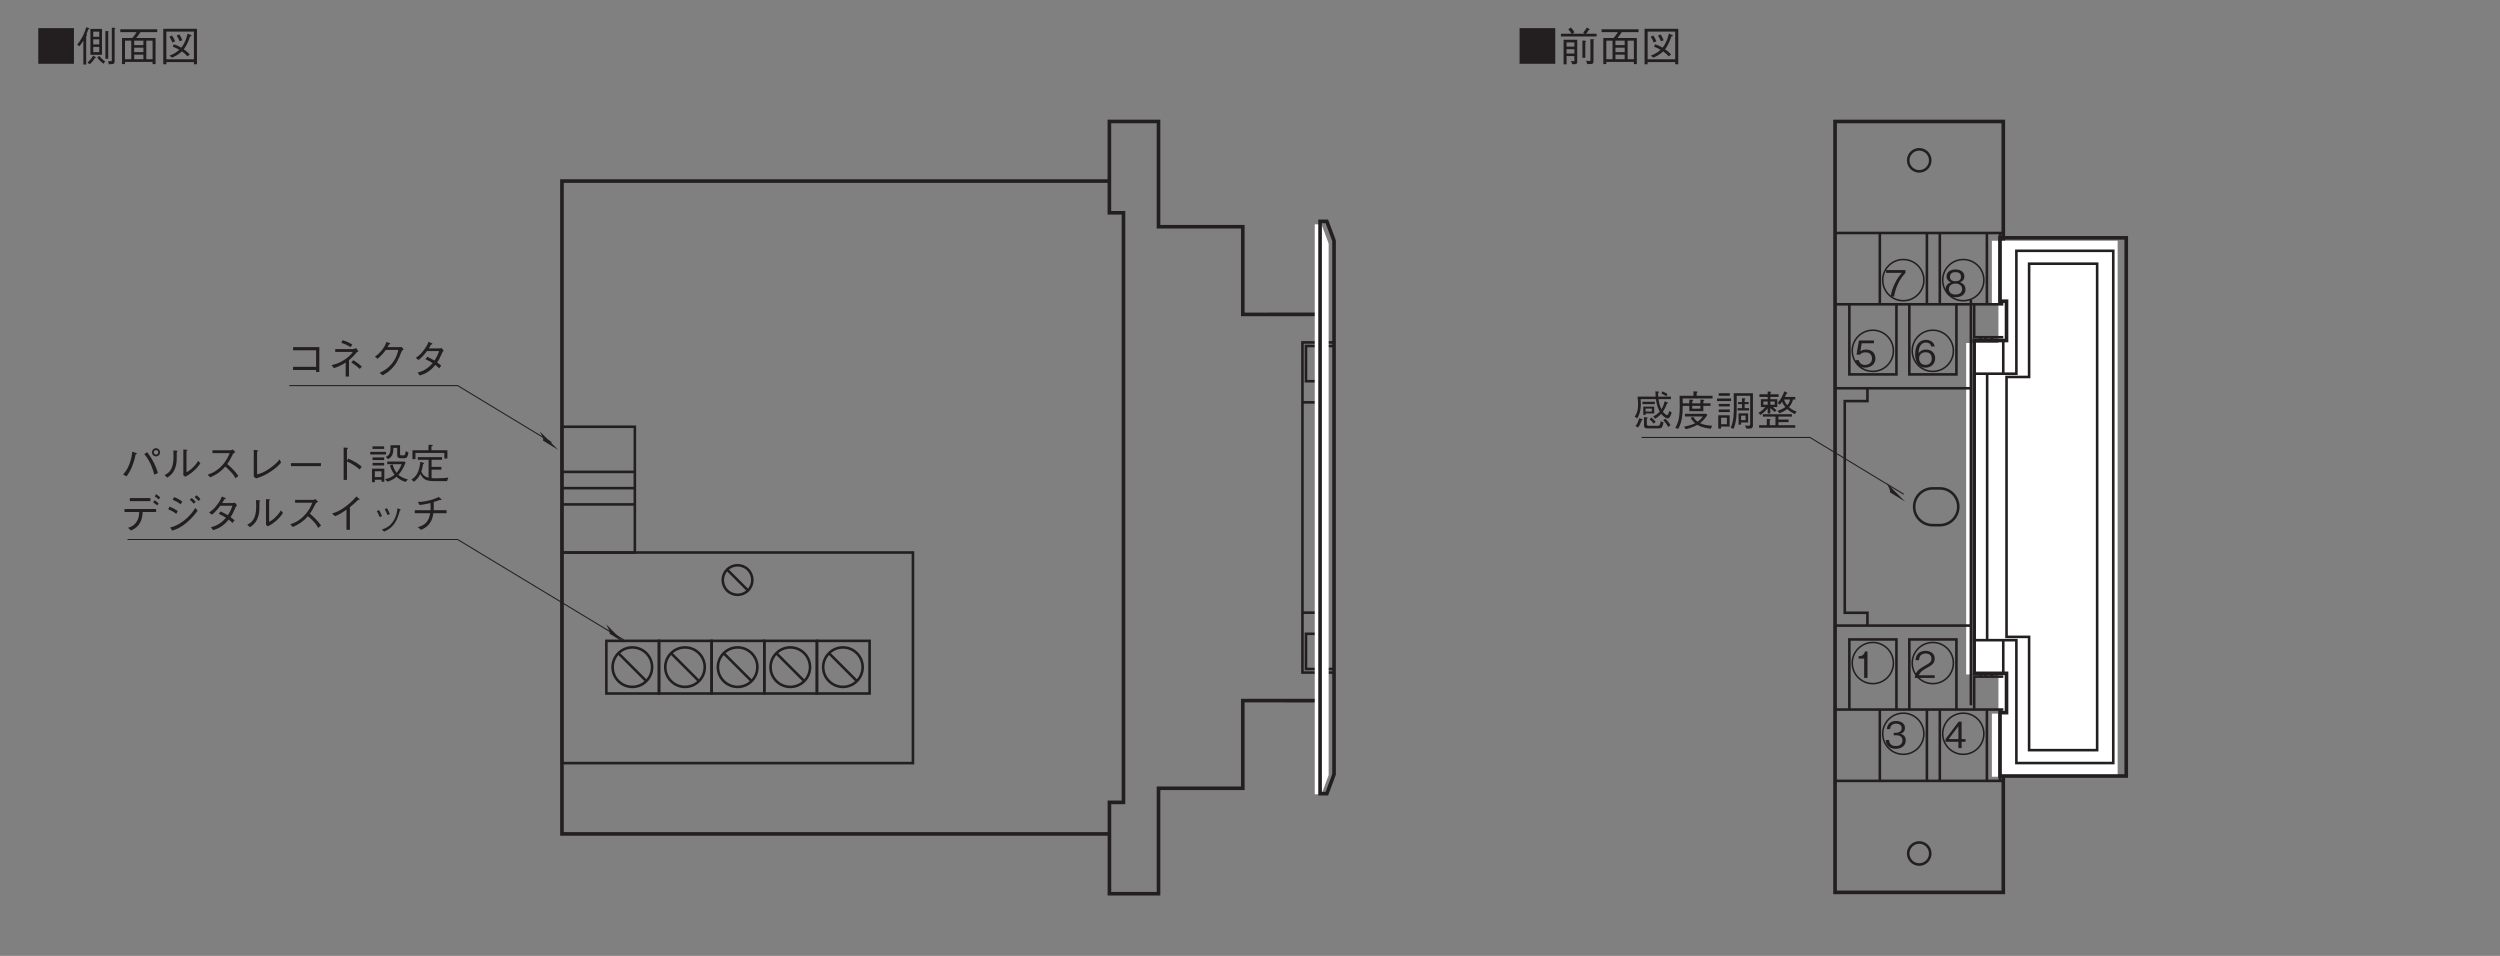 <?xml version="1.0" encoding="UTF-8"?>
<svg xmlns="http://www.w3.org/2000/svg" xmlns:xlink="http://www.w3.org/1999/xlink" width="481.89pt" height="184.25pt" viewBox="0 0 481.89 184.25" version="1.2">
<rect x="0" y="0" width="481.89" height="184.25" fill="#808080" stroke="none"/>
<defs>
<g>
<symbol overflow="visible" id="glyph0-0">
<path style="stroke:none;" d="M 0.703 0.844 L 6.266 0.844 L 6.266 -6.125 L 0.703 -6.125 Z M 3.484 -2.938 L 1.266 -5.781 L 5.703 -5.781 Z M 3.703 -2.641 L 5.922 -5.5 L 5.922 0.203 Z M 1.266 0.484 L 3.484 -2.359 L 5.703 0.484 Z M 1.047 -5.5 L 3.266 -2.641 L 1.047 0.203 Z M 1.047 -5.5 "/>
</symbol>
<symbol overflow="visible" id="glyph0-1">
<path style="stroke:none;" d="M 4.125 -1.625 C 4.125 -2.75 3.359 -3.344 2.312 -3.344 C 1.703 -3.344 1.406 -3.141 1.219 -3.016 L 1.484 -4.562 L 3.844 -4.562 L 3.844 -5.094 L 0.938 -5.094 L 0.484 -2.359 L 1.141 -2.359 C 1.422 -2.734 1.922 -2.812 2.234 -2.812 C 3.375 -2.812 3.469 -1.859 3.469 -1.625 C 3.469 -0.812 2.828 -0.375 2.109 -0.375 C 1.531 -0.375 1.031 -0.703 0.922 -1.312 L 0.266 -1.312 C 0.422 -0.438 1.016 0.141 2.109 0.141 C 3.188 0.141 4.125 -0.469 4.125 -1.625 Z M 4.125 -1.625 "/>
</symbol>
<symbol overflow="visible" id="glyph0-2">
<path style="stroke:none;" d="M 4.125 -1.375 C 4.125 -2.359 3.297 -2.656 3.062 -2.75 C 3.609 -2.922 3.906 -3.391 3.906 -3.875 C 3.906 -4.609 3.328 -5.219 2.188 -5.219 C 1.094 -5.219 0.469 -4.641 0.469 -3.875 C 0.469 -3.375 0.781 -2.922 1.328 -2.75 C 1.094 -2.656 0.266 -2.359 0.266 -1.375 C 0.266 -0.516 0.953 0.141 2.188 0.141 C 3.422 0.141 4.125 -0.5 4.125 -1.375 Z M 3.25 -3.812 C 3.25 -3.094 2.656 -2.938 2.188 -2.938 C 1.703 -2.938 1.125 -3.109 1.125 -3.812 C 1.125 -4.516 1.703 -4.703 2.188 -4.703 C 2.688 -4.703 3.25 -4.516 3.25 -3.812 Z M 3.469 -1.422 C 3.469 -0.906 3.125 -0.391 2.188 -0.391 C 1.25 -0.391 0.922 -0.906 0.922 -1.422 C 0.922 -2.078 1.453 -2.5 2.188 -2.5 C 2.984 -2.5 3.469 -2.047 3.469 -1.422 Z M 3.469 -1.422 "/>
</symbol>
<symbol overflow="visible" id="glyph0-3">
<path style="stroke:none;" d="M 4.062 -4.562 L 4.062 -5.094 L 0.328 -5.094 L 0.328 -4.562 L 3.375 -4.562 C 2.891 -4 2.469 -3.5 1.984 -2.453 C 1.609 -1.672 1.312 -0.859 1.219 0 L 1.875 0 C 2.141 -1.703 2.875 -3.312 4.062 -4.562 Z M 4.062 -4.562 "/>
</symbol>
<symbol overflow="visible" id="glyph0-4">
<path style="stroke:none;" d="M 4.125 -1.672 C 4.125 -2.781 3.297 -3.344 2.375 -3.344 C 1.609 -3.344 1.188 -3 0.922 -2.641 C 0.953 -3.156 1.016 -4.688 2.359 -4.688 C 3.188 -4.688 3.328 -4.125 3.375 -3.938 L 4.031 -3.938 C 3.844 -4.922 3.016 -5.219 2.359 -5.219 C 1.094 -5.219 0.266 -4.25 0.266 -2.438 C 0.266 -1.547 0.531 0.141 2.266 0.141 C 3.406 0.141 4.125 -0.656 4.125 -1.672 Z M 3.469 -1.609 C 3.469 -0.844 2.969 -0.391 2.25 -0.391 C 1.297 -0.391 1.031 -1.156 1.031 -1.672 C 1.031 -2.453 1.641 -2.828 2.281 -2.828 C 2.641 -2.828 3 -2.734 3.219 -2.453 C 3.422 -2.188 3.469 -1.844 3.469 -1.609 Z M 3.469 -1.609 "/>
</symbol>
<symbol overflow="visible" id="glyph0-5">
<path style="stroke:none;" d="M 2.594 0 L 2.594 -5.094 L 2.109 -5.094 C 1.891 -4.234 1.328 -4.203 0.875 -4.172 L 0.875 -3.719 L 1.953 -3.719 L 1.953 0 Z M 2.594 0 "/>
</symbol>
<symbol overflow="visible" id="glyph0-6">
<path style="stroke:none;" d="M 4.031 0 L 4.031 -0.516 L 0.984 -0.516 C 1.125 -0.844 1.297 -1.281 2.578 -1.969 C 3.516 -2.453 4.031 -2.844 4.031 -3.75 C 4.031 -4.891 2.984 -5.219 2.266 -5.219 C 2.016 -5.219 1.281 -5.188 0.797 -4.641 C 0.391 -4.203 0.375 -3.719 0.344 -3.422 L 1.016 -3.422 C 1.031 -3.688 1.078 -4.703 2.281 -4.703 C 2.75 -4.703 3.406 -4.516 3.406 -3.703 C 3.406 -3.062 3.062 -2.875 2.312 -2.453 C 1.031 -1.719 0.281 -1.219 0.188 0 Z M 4.031 0 "/>
</symbol>
<symbol overflow="visible" id="glyph0-7">
<path style="stroke:none;" d="M 4.125 -1.203 L 4.125 -1.734 L 3.375 -1.734 L 3.375 -5.094 L 2.797 -5.094 L 0.266 -1.734 L 0.266 -1.203 L 2.75 -1.203 L 2.75 0 L 3.375 0 L 3.375 -1.203 Z M 2.75 -1.734 L 0.875 -1.734 L 2.75 -4.219 Z M 2.75 -1.734 "/>
</symbol>
<symbol overflow="visible" id="glyph0-8">
<path style="stroke:none;" d="M 4.125 -1.484 C 4.125 -2.484 3.359 -2.672 3.078 -2.75 C 3.297 -2.812 3.969 -3.031 3.969 -3.891 C 3.969 -4.688 3.297 -5.219 2.266 -5.219 C 1.484 -5.219 0.578 -4.891 0.469 -3.656 L 1.094 -3.656 C 1.125 -3.859 1.156 -4.109 1.359 -4.359 C 1.578 -4.625 1.938 -4.703 2.266 -4.703 C 3.109 -4.703 3.344 -4.219 3.344 -3.828 C 3.344 -3.156 2.641 -2.938 2.25 -2.938 L 1.797 -2.938 L 1.797 -2.469 L 2.328 -2.469 C 2.875 -2.469 3.484 -2.234 3.484 -1.5 C 3.484 -0.875 3.062 -0.391 2.203 -0.391 C 0.984 -0.391 0.922 -1.297 0.906 -1.562 L 0.266 -1.562 C 0.281 -1.297 0.312 -0.938 0.578 -0.547 C 0.969 0 1.609 0.141 2.188 0.141 C 3.422 0.141 4.125 -0.578 4.125 -1.484 Z M 4.125 -1.484 "/>
</symbol>
<symbol overflow="visible" id="glyph1-0">
<path style="stroke:none;" d="M 0.797 0.953 L 7.172 0.953 L 7.172 -7.016 L 0.797 -7.016 Z M 3.984 -3.359 L 1.453 -6.609 L 6.516 -6.609 Z M 4.234 -3.031 L 6.766 -6.281 L 6.766 0.234 Z M 1.453 0.562 L 3.984 -2.703 L 6.516 0.562 Z M 1.188 -6.281 L 3.734 -3.031 L 1.188 0.234 Z M 1.188 -6.281 "/>
</symbol>
<symbol overflow="visible" id="glyph1-1">
<path style="stroke:none;" d="M 2.141 -2.125 L 2.594 -2.125 L 2.594 -2.406 L 4.25 -2.406 L 4.25 -3.734 L 2.141 -3.734 Z M 3.797 -2.781 L 2.594 -2.781 L 2.594 -3.344 L 3.797 -3.344 Z M 7.469 -5.172 L 7.469 -5.656 L 5.016 -5.656 C 5 -5.891 5 -6.094 5 -6.359 C 5.078 -6.406 5.188 -6.469 5.188 -6.547 C 5.188 -6.609 5.094 -6.625 5.047 -6.625 L 4.469 -6.672 C 4.469 -6.531 4.5 -5.906 4.531 -5.656 L 1.031 -5.656 C 1.078 -5.312 1.141 -4.844 1.141 -4.219 C 1.141 -2.781 0.75 -2.156 0.484 -1.797 L 0.969 -1.453 C 1.203 -1.844 1.672 -2.609 1.672 -4.219 C 1.672 -4.5 1.656 -4.906 1.641 -5.172 L 4.562 -5.172 C 4.75 -3.859 5.078 -3.219 5.312 -2.766 C 4.828 -2.234 4.406 -2.016 4.047 -1.828 L 4.422 -1.391 C 4.766 -1.578 5.328 -1.984 5.578 -2.328 C 5.812 -2.062 6.422 -1.438 6.859 -1.438 C 7.297 -1.438 7.562 -2.422 7.625 -2.578 L 7.188 -2.891 C 7.094 -2.656 6.906 -2.078 6.719 -2.078 C 6.578 -2.078 6.172 -2.422 5.922 -2.734 C 6.359 -3.438 6.406 -3.531 6.719 -4.328 C 6.844 -4.359 6.922 -4.375 6.922 -4.438 C 6.922 -4.469 6.891 -4.5 6.812 -4.531 L 6.266 -4.766 C 6.062 -3.922 5.859 -3.562 5.641 -3.234 C 5.422 -3.672 5.219 -4.203 5.078 -5.172 Z M 4.375 -4.203 L 4.375 -4.672 L 1.984 -4.672 L 1.984 -4.203 Z M 1.141 0.297 C 1.484 -0.172 1.609 -0.469 1.844 -1.109 C 1.922 -1.141 2.031 -1.172 2.031 -1.25 C 2.031 -1.312 1.953 -1.328 1.906 -1.344 L 1.344 -1.484 C 1.156 -0.797 0.984 -0.391 0.641 0.031 Z M 2.281 -1.703 L 2.281 -0.219 C 2.281 0.375 2.469 0.469 3.078 0.469 L 5.125 0.469 C 5.672 0.469 5.844 0.328 6.047 -0.672 L 5.5 -0.922 C 5.391 -0.141 5.25 -0.031 4.859 -0.031 L 3.266 -0.031 C 2.906 -0.031 2.828 -0.156 2.828 -0.375 L 2.828 -1.391 C 2.938 -1.438 3 -1.484 3 -1.547 C 3 -1.609 2.953 -1.641 2.859 -1.656 Z M 3.359 -1.281 C 3.688 -1 3.875 -0.797 4.156 -0.453 L 4.531 -0.781 C 4.297 -1.078 4.062 -1.344 3.703 -1.641 Z M 5.625 -6.25 C 6.156 -6.016 6.547 -5.75 6.578 -5.734 L 6.828 -6.156 C 6.672 -6.25 6.219 -6.516 5.844 -6.672 Z M 6 -1.109 C 6.219 -0.891 6.672 -0.375 6.938 0.203 L 7.391 -0.156 C 7.078 -0.688 6.828 -0.984 6.391 -1.406 Z M 6 -1.109 "/>
</symbol>
<symbol overflow="visible" id="glyph1-2">
<path style="stroke:none;" d="M 2.359 0.625 C 3.141 0.453 3.906 0.172 4.609 -0.219 C 5.109 0.094 5.656 0.328 7.188 0.547 L 7.453 -0.047 C 6.438 -0.094 5.703 -0.25 5.109 -0.547 C 5.875 -1.125 6.297 -1.75 6.516 -2.109 L 6.312 -2.344 L 2.203 -2.344 L 2.203 -1.828 L 5.672 -1.828 C 5.438 -1.516 5.156 -1.172 4.641 -0.828 C 4.219 -1.125 4.016 -1.422 3.781 -1.766 L 3.297 -1.547 C 3.422 -1.359 3.688 -0.938 4.172 -0.531 C 3.641 -0.266 3.172 -0.109 2.031 0.141 Z M 3.047 -3.875 L 3.047 -2.844 L 5.75 -2.844 L 5.75 -3.875 L 7.141 -3.875 L 7.141 -4.359 L 5.75 -4.359 L 5.75 -4.781 C 5.906 -4.875 5.922 -4.906 5.922 -4.953 C 5.922 -5.031 5.828 -5.031 5.75 -5.047 L 5.188 -5.078 L 5.188 -4.359 L 3.609 -4.359 L 3.609 -4.781 C 3.75 -4.844 3.812 -4.891 3.812 -4.969 C 3.812 -5.031 3.75 -5.031 3.656 -5.047 L 3.047 -5.078 L 3.047 -4.359 L 1.781 -4.359 C 1.781 -4.734 1.781 -4.875 1.766 -5.297 L 7.531 -5.297 L 7.531 -5.812 L 4.469 -5.812 L 4.469 -6.359 C 4.516 -6.391 4.625 -6.453 4.625 -6.547 C 4.625 -6.625 4.516 -6.641 4.469 -6.641 L 3.844 -6.672 L 3.844 -5.812 L 1.172 -5.812 C 1.188 -5.547 1.203 -4.109 1.203 -3.797 C 1.203 -1.5 0.875 -0.547 0.344 0.359 L 0.891 0.578 C 1.75 -0.828 1.766 -2.75 1.781 -3.875 Z M 3.609 -3.328 L 3.609 -3.875 L 5.188 -3.875 L 5.188 -3.328 Z M 3.609 -3.328 "/>
</symbol>
<symbol overflow="visible" id="glyph1-3">
<path style="stroke:none;" d="M 7.344 -0.203 L 7.344 -6.312 L 3.641 -6.312 C 3.656 -5.484 3.672 -4.875 3.672 -3.844 C 3.672 -2.406 3.641 -0.938 3.062 0.344 L 3.609 0.562 C 3.922 -0.172 4.078 -0.969 4.156 -1.781 C 4.219 -2.5 4.219 -2.984 4.219 -5.812 L 6.812 -5.812 L 6.812 -0.422 C 6.812 -0.172 6.766 -0.047 6.516 -0.047 C 6.391 -0.047 6.078 -0.062 5.828 -0.109 L 6.078 0.516 C 7.109 0.516 7.344 0.516 7.344 -0.203 Z M 2.891 -5.812 L 2.891 -6.312 L 0.75 -6.312 L 0.75 -5.812 Z M 6.422 -0.672 L 6.422 -2.438 L 4.578 -2.438 L 4.578 -0.25 L 5.062 -0.25 L 5.062 -0.672 Z M 5.922 -1.125 L 5.062 -1.125 L 5.062 -1.984 L 5.922 -1.984 Z M 2.859 0.125 L 2.859 -2.062 L 0.656 -2.062 L 0.656 0.516 L 1.203 0.516 L 1.203 0.125 Z M 2.328 -0.344 L 1.203 -0.344 L 1.203 -1.578 L 2.328 -1.578 Z M 6.594 -2.984 L 6.594 -3.438 L 5.75 -3.438 L 5.75 -4.203 L 6.516 -4.203 L 6.516 -4.609 L 5.75 -4.609 L 5.75 -5.062 C 5.859 -5.188 5.875 -5.203 5.875 -5.25 C 5.875 -5.281 5.844 -5.312 5.734 -5.328 L 5.234 -5.344 L 5.234 -4.609 L 4.484 -4.609 L 4.484 -4.203 L 5.234 -4.203 L 5.234 -3.438 L 4.375 -3.438 L 4.375 -2.984 Z M 3.125 -4.797 L 3.125 -5.297 L 0.422 -5.297 L 0.422 -4.797 Z M 2.891 -3.766 L 2.891 -4.25 L 0.75 -4.25 L 0.75 -3.766 Z M 2.891 -2.672 L 2.891 -3.172 L 0.75 -3.172 L 0.75 -2.672 Z M 2.891 -2.672 "/>
</symbol>
<symbol overflow="visible" id="glyph1-4">
<path style="stroke:none;" d="M 0.859 -2.125 C 1.547 -2.625 2.125 -3.266 2.219 -3.391 L 2.219 -2.406 L 2.734 -2.406 L 2.734 -3.469 C 2.984 -3.203 3.203 -3.016 3.578 -2.688 L 3.922 -3.031 C 3.672 -3.234 3.422 -3.438 3.25 -3.641 L 4.078 -3.641 L 4.078 -5.156 L 2.734 -5.156 L 2.734 -5.594 L 4.328 -5.594 L 4.328 -6.109 L 2.734 -6.109 L 2.734 -6.375 C 2.859 -6.422 2.906 -6.453 2.906 -6.516 C 2.906 -6.562 2.875 -6.578 2.766 -6.594 L 2.219 -6.641 L 2.219 -6.109 L 0.625 -6.109 L 0.625 -5.594 L 2.219 -5.594 L 2.219 -5.156 L 0.906 -5.156 L 0.906 -3.641 L 1.781 -3.641 C 1.562 -3.391 1.094 -2.906 0.438 -2.5 Z M 2.219 -4.094 L 1.391 -4.094 L 1.391 -4.703 L 2.219 -4.703 Z M 3.578 -4.094 L 2.734 -4.094 L 2.734 -4.703 L 3.578 -4.703 Z M 2.047 -0.141 L 0.562 -0.141 L 0.562 0.344 L 7.531 0.344 L 7.531 -0.141 L 4.297 -0.141 L 4.297 -0.734 L 6.25 -0.734 L 6.25 -1.234 L 4.297 -1.234 L 4.297 -1.797 L 6.891 -1.797 L 6.891 -2.266 L 1.281 -2.266 L 1.281 -1.797 L 3.719 -1.797 L 3.719 -0.141 L 2.609 -0.141 L 2.609 -1.062 C 2.719 -1.109 2.781 -1.141 2.781 -1.219 C 2.781 -1.281 2.703 -1.297 2.656 -1.297 L 2.047 -1.359 Z M 5.531 -5.594 C 5.641 -5.797 5.703 -5.938 5.844 -6.234 C 5.906 -6.25 6.031 -6.266 6.031 -6.344 C 6.031 -6.391 5.969 -6.422 5.938 -6.438 L 5.438 -6.672 C 5.094 -5.812 4.797 -5.219 4.141 -4.422 L 4.562 -4.109 C 4.688 -4.25 4.812 -4.406 4.984 -4.672 C 5.172 -4.203 5.469 -3.828 5.625 -3.641 C 5.219 -3.328 4.672 -3.094 4.094 -2.922 L 4.5 -2.438 C 5.344 -2.797 5.672 -3.016 5.969 -3.266 C 6.406 -2.859 6.906 -2.562 7.422 -2.281 L 7.812 -2.75 C 7.406 -2.906 6.844 -3.141 6.328 -3.609 C 6.875 -4.203 7.031 -4.828 7.094 -5.094 L 7.547 -5.094 L 7.547 -5.594 Z M 6.531 -5.094 C 6.453 -4.656 6.297 -4.344 5.984 -3.984 C 5.594 -4.469 5.438 -4.891 5.359 -5.094 Z M 6.531 -5.094 "/>
</symbol>
<symbol overflow="visible" id="glyph1-5">
<path style="stroke:none;" d="M 5.938 -0.828 L 5.938 -0.438 L 6.562 -0.438 L 6.562 -5.234 L 1.5 -5.234 L 1.5 -4.625 L 5.938 -4.625 L 5.938 -1.438 L 1.5 -1.438 L 1.5 -0.828 Z M 5.938 -0.828 "/>
</symbol>
<symbol overflow="visible" id="glyph1-6">
<path style="stroke:none;" d="M 3.672 0.438 L 4.312 0.438 L 4.312 -2.719 C 5 -3.281 5.422 -3.781 5.766 -4.188 C 5.859 -4.297 5.891 -4.297 6.141 -4.406 L 5.688 -5.062 C 5.625 -5.031 5.25 -4.859 5.141 -4.859 L 1.656 -4.859 L 1.656 -4.312 L 5.062 -4.312 C 4.828 -4 4.484 -3.516 3.578 -2.891 C 2.484 -2.141 1.688 -1.938 0.953 -1.766 L 1.406 -1.172 C 2.562 -1.594 3.031 -1.844 3.672 -2.266 Z M 2.844 -6.078 C 3.344 -5.891 3.969 -5.641 4.641 -5.234 L 4.953 -5.75 C 4.609 -5.953 3.906 -6.344 3.062 -6.578 Z M 4.766 -2.266 C 5.609 -1.75 6.047 -1.344 6.375 -1.031 L 6.797 -1.484 C 6.438 -1.828 5.734 -2.375 5.141 -2.719 Z M 4.766 -2.266 "/>
</symbol>
<symbol overflow="visible" id="glyph1-7">
<path style="stroke:none;" d="M 3.781 -5.234 C 3.891 -5.422 3.969 -5.594 4.047 -5.766 C 4.203 -5.781 4.297 -5.797 4.297 -5.875 C 4.297 -5.891 4.297 -5.969 4.141 -6.031 L 3.562 -6.219 C 3.453 -5.906 3.312 -5.5 2.828 -4.844 C 2.266 -4.078 1.781 -3.719 1.344 -3.375 L 1.859 -2.984 C 2.719 -3.734 3.094 -4.203 3.438 -4.688 L 5.844 -4.688 C 5.688 -4 5.484 -3.156 4.656 -2.109 C 3.781 -1.031 2.938 -0.609 2.234 -0.266 L 2.828 0.203 C 3.5 -0.188 3.906 -0.438 4.453 -0.953 C 5.375 -1.859 5.797 -2.609 6.453 -4.328 C 6.516 -4.484 6.562 -4.562 6.875 -4.812 L 6.5 -5.266 C 6.375 -5.234 6.328 -5.234 6.203 -5.234 Z M 3.781 -5.234 "/>
</symbol>
<symbol overflow="visible" id="glyph1-8">
<path style="stroke:none;" d="M 6.25 -5.062 C 6.109 -5.016 5.859 -4.984 5.734 -4.984 L 3.781 -4.984 C 4.047 -5.438 4.078 -5.484 4.188 -5.719 C 4.266 -5.734 4.469 -5.766 4.469 -5.844 C 4.469 -5.875 4.438 -5.938 4.328 -5.984 L 3.719 -6.25 C 3.609 -5.969 3.422 -5.516 2.891 -4.781 C 2.219 -3.844 1.75 -3.516 1.25 -3.172 L 1.781 -2.75 C 2.141 -3.031 2.656 -3.438 3.406 -4.469 L 5.75 -4.469 C 5.609 -4.062 5.406 -3.484 4.859 -2.641 C 4.625 -2.766 4.234 -3.016 3.484 -3.375 L 3.109 -2.906 C 3.75 -2.609 4.078 -2.438 4.5 -2.156 C 4.203 -1.812 3.844 -1.406 3.172 -0.984 C 2.516 -0.562 2.016 -0.438 1.609 -0.328 L 2.016 0.234 C 2.5 0.078 3.047 -0.078 3.75 -0.578 C 4.391 -1.031 4.734 -1.453 5.016 -1.797 C 5.234 -1.641 5.406 -1.5 5.75 -1.156 L 6.156 -1.641 C 5.906 -1.891 5.656 -2.094 5.375 -2.281 C 5.719 -2.781 5.828 -3 6.422 -4.312 C 6.469 -4.375 6.484 -4.406 6.625 -4.531 Z M 6.25 -5.062 "/>
</symbol>
<symbol overflow="visible" id="glyph1-9">
<path style="stroke:none;" d="M 6.953 -4.422 C 7.375 -4.422 7.734 -4.766 7.734 -5.203 C 7.734 -5.641 7.391 -6 6.953 -6 C 6.516 -6 6.172 -5.656 6.172 -5.203 C 6.172 -4.75 6.531 -4.422 6.953 -4.422 Z M 6.953 -4.766 C 6.734 -4.766 6.516 -4.969 6.516 -5.219 C 6.516 -5.438 6.703 -5.641 6.953 -5.641 C 7.203 -5.641 7.391 -5.453 7.391 -5.219 C 7.391 -4.953 7.188 -4.766 6.953 -4.766 Z M 1.25 -0.562 C 1.547 -0.953 2.094 -1.641 2.594 -3.156 C 2.828 -3.844 2.938 -4.359 3.016 -4.812 C 3.156 -4.859 3.266 -4.891 3.266 -4.969 C 3.266 -5.031 3.203 -5.062 3.078 -5.094 L 2.375 -5.328 C 2.312 -4.734 2.219 -4 1.844 -2.984 C 1.422 -1.875 1 -1.391 0.609 -0.938 Z M 4.688 -4.875 C 5.969 -3.359 6.406 -1.719 6.625 -0.906 L 7.312 -1.219 C 7.188 -1.656 7.031 -2.188 6.562 -3.141 C 6.047 -4.172 5.641 -4.719 5.25 -5.234 Z M 4.688 -4.875 "/>
</symbol>
<symbol overflow="visible" id="glyph1-10">
<path style="stroke:none;" d="M 1.156 -0.328 C 1.859 -0.828 2.5 -1.297 2.844 -2.75 C 2.969 -3.312 3 -3.766 2.984 -5.266 C 3.141 -5.375 3.156 -5.391 3.156 -5.422 C 3.156 -5.5 3.016 -5.516 2.984 -5.516 L 2.328 -5.578 C 2.344 -5.281 2.359 -4.812 2.359 -4.312 C 2.359 -1.812 1.453 -1.25 0.641 -0.812 Z M 4.25 -0.781 L 4.625 -0.5 C 5.031 -0.703 5.5 -0.969 6.234 -1.594 C 6.969 -2.25 7.266 -2.688 7.531 -3.094 L 7.109 -3.562 C 6.953 -3.297 6.734 -2.938 6.203 -2.391 C 5.609 -1.781 5.219 -1.562 4.859 -1.375 L 4.859 -5.453 C 5.016 -5.547 5.047 -5.562 5.047 -5.625 C 5.047 -5.672 4.969 -5.688 4.891 -5.703 L 4.25 -5.75 Z M 4.25 -0.781 "/>
</symbol>
<symbol overflow="visible" id="glyph1-11">
<path style="stroke:none;" d="M 5.812 -5.766 C 5.719 -5.703 5.562 -5.609 5.438 -5.609 L 1.891 -5.609 L 1.891 -5.047 L 5.219 -5.047 C 4.922 -4.344 4.578 -3.484 3.531 -2.453 C 2.484 -1.422 1.656 -1.141 0.969 -0.906 L 1.453 -0.375 C 2.531 -0.859 3.359 -1.328 4.359 -2.453 C 4.578 -2.281 4.891 -2.047 5.328 -1.562 C 5.906 -0.969 6.125 -0.594 6.344 -0.203 L 6.891 -0.656 C 6.234 -1.625 5.469 -2.328 4.734 -2.953 C 5.156 -3.531 5.375 -3.906 5.844 -4.875 C 5.938 -5 5.953 -5.016 6.312 -5.25 Z M 5.812 -5.766 "/>
</symbol>
<symbol overflow="visible" id="glyph1-12">
<path style="stroke:none;" d="M 1.891 -0.516 L 2.328 -0.172 C 3.141 -0.438 4 -0.703 5.281 -1.578 C 6.344 -2.297 6.828 -2.844 7.156 -3.219 L 6.891 -3.859 C 6.547 -3.453 6.094 -2.906 5.016 -2.141 C 3.844 -1.297 3.188 -1.125 2.531 -0.953 L 2.531 -5.328 C 2.719 -5.453 2.734 -5.453 2.734 -5.5 C 2.734 -5.562 2.672 -5.594 2.562 -5.609 L 1.891 -5.688 Z M 1.891 -0.516 "/>
</symbol>
<symbol overflow="visible" id="glyph1-13">
<path style="stroke:none;" d="M 6.875 -2.547 L 6.875 -3.125 L 1.094 -3.125 L 1.094 -2.547 Z M 6.875 -2.547 "/>
</symbol>
<symbol overflow="visible" id="glyph1-14">
<path style="stroke:none;" d="M 3.922 -3.547 L 3.922 -5.797 C 4.047 -5.891 4.109 -5.922 4.109 -5.969 C 4.109 -6.078 3.922 -6.094 3.891 -6.094 L 3.281 -6.125 L 3.281 0.109 L 3.922 0.109 L 3.922 -3.438 C 4.281 -3.297 4.641 -3.141 5.281 -2.719 C 5.828 -2.359 6.141 -2.094 6.375 -1.891 L 6.766 -2.453 C 6.047 -3.031 5.5 -3.406 4.156 -4 Z M 3.922 -3.547 "/>
</symbol>
<symbol overflow="visible" id="glyph1-15">
<path style="stroke:none;" d="M 1.328 0.078 L 2.609 0.078 L 2.609 0.469 L 3.156 0.469 L 3.156 -2.062 L 0.781 -2.062 L 0.781 0.547 L 1.328 0.547 Z M 2.609 -0.438 L 1.328 -0.438 L 1.328 -1.562 L 2.609 -1.562 Z M 3.125 -5.859 L 3.125 -6.359 L 0.875 -6.359 L 0.875 -5.859 Z M 0.438 -4.797 L 3.484 -4.797 L 3.484 -5.297 L 0.438 -5.297 Z M 0.875 -3.719 L 3.125 -3.719 L 3.125 -4.234 L 0.875 -4.234 Z M 0.891 -2.672 L 3.125 -2.672 L 3.125 -3.172 L 0.891 -3.172 Z M 3.719 -2.922 L 6.5 -2.922 C 6.219 -2.188 5.891 -1.703 5.516 -1.25 C 5.203 -1.688 5 -2.062 4.734 -2.875 L 4.234 -2.672 C 4.484 -1.781 4.891 -1.203 5.141 -0.891 C 4.703 -0.516 4.125 -0.203 3.297 -0.031 L 3.75 0.453 C 4.672 0.188 5.172 -0.203 5.5 -0.5 C 5.859 -0.141 6.406 0.25 7.25 0.5 L 7.703 0.016 C 7.469 -0.047 6.594 -0.25 5.875 -0.859 C 6.469 -1.547 6.922 -2.359 7.25 -3.234 L 7.078 -3.438 L 3.719 -3.438 Z M 7.281 -5.438 C 7.266 -5.344 7.219 -5.047 7.156 -4.891 C 7.125 -4.75 7.062 -4.625 6.906 -4.625 L 6.469 -4.625 C 6.234 -4.625 6.188 -4.672 6.188 -4.922 L 6.188 -6.578 L 4.359 -6.578 C 4.359 -5.125 4.297 -4.797 3.438 -4.297 L 3.922 -3.891 C 4.703 -4.406 4.891 -4.922 4.906 -6.062 L 5.641 -6.062 L 5.641 -4.688 C 5.641 -4.172 5.953 -4.062 6.281 -4.062 L 6.953 -4.062 C 7.422 -4.062 7.594 -4.141 7.828 -5.156 Z M 7.281 -5.438 "/>
</symbol>
<symbol overflow="visible" id="glyph1-16">
<path style="stroke:none;" d="M 7.344 -4.016 L 7.344 -5.609 L 4.266 -5.609 L 4.266 -6.359 C 4.359 -6.391 4.531 -6.453 4.531 -6.562 C 4.531 -6.625 4.438 -6.641 4.359 -6.641 L 3.703 -6.656 L 3.703 -5.609 L 0.609 -5.609 L 0.609 -3.891 L 1.188 -3.891 L 1.188 -5.094 L 6.766 -5.094 L 6.766 -4.016 Z M 7.531 -0.344 C 6.75 -0.234 5.75 -0.203 4.938 -0.203 C 4.578 -0.203 4.422 -0.203 4.297 -0.219 L 4.297 -1.859 L 6.188 -1.859 L 6.188 -2.406 L 4.297 -2.406 L 4.297 -3.766 L 6.312 -3.766 L 6.312 -4.281 L 1.641 -4.281 L 1.641 -3.766 L 3.719 -3.766 L 3.719 -0.312 C 3.125 -0.453 2.578 -0.781 2.328 -1.5 C 2.453 -1.922 2.562 -2.344 2.656 -2.938 C 2.75 -2.969 2.859 -3 2.859 -3.078 C 2.859 -3.125 2.781 -3.172 2.703 -3.203 L 2.125 -3.391 C 1.922 -1.141 1.141 -0.422 0.422 0.031 L 0.875 0.469 C 1.344 0.141 1.719 -0.25 2.125 -1.031 C 2.734 0.062 3.234 0.344 4.953 0.344 L 7.281 0.344 Z M 7.531 -0.344 "/>
</symbol>
<symbol overflow="visible" id="glyph1-17">
<path style="stroke:none;" d="M 5.875 -5.953 L 1.906 -5.953 L 1.906 -5.359 L 5.875 -5.359 Z M 6.969 -3.266 L 6.969 -3.844 L 0.875 -3.844 L 0.875 -3.266 L 3.719 -3.266 C 3.688 -2.688 3.656 -2.031 3.172 -1.328 C 2.672 -0.578 2.078 -0.391 1.547 -0.219 L 2.125 0.297 C 2.641 0.062 3.266 -0.219 3.766 -1.016 C 4.266 -1.797 4.328 -2.547 4.375 -3.266 Z M 7.453 -4.922 C 7.266 -5.094 6.969 -5.344 6.688 -5.531 L 6.391 -5.125 C 6.609 -4.984 6.969 -4.719 7.188 -4.531 Z M 7.766 -6.078 C 7.625 -6.219 7.281 -6.5 6.969 -6.703 L 6.703 -6.281 C 7 -6.109 7.344 -5.812 7.469 -5.688 Z M 7.766 -6.078 "/>
</symbol>
<symbol overflow="visible" id="glyph1-18">
<path style="stroke:none;" d="M 2.203 -5.625 C 2.766 -5.391 3.156 -5.188 3.75 -4.75 L 4.047 -5.297 C 3.625 -5.594 3.016 -5.938 2.469 -6.141 Z M 1.328 -3.797 C 2.141 -3.438 2.5 -3.203 2.891 -2.906 L 3.172 -3.469 C 2.656 -3.812 2.062 -4.125 1.594 -4.312 Z M 6.641 -5.203 C 6.453 -5.453 6.109 -5.812 5.875 -5.969 L 5.484 -5.641 C 5.719 -5.469 6.062 -5.109 6.25 -4.875 Z M 6.562 -4.047 C 6.078 -3.328 5.531 -2.484 4.266 -1.531 C 3.109 -0.656 2.328 -0.438 1.703 -0.266 L 2.125 0.328 C 2.859 0.078 3.672 -0.203 4.859 -1.188 C 5.969 -2.109 6.547 -2.906 7 -3.516 Z M 7.547 -5.734 C 7.359 -6.016 7.109 -6.219 6.812 -6.5 L 6.422 -6.156 C 6.672 -5.922 6.969 -5.672 7.156 -5.391 Z M 7.547 -5.734 "/>
</symbol>
<symbol overflow="visible" id="glyph1-19">
<path style="stroke:none;" d="M 4.484 0.172 L 4.484 -4.188 C 5.203 -4.75 5.422 -4.984 6.094 -5.625 C 6.188 -5.609 6.219 -5.594 6.281 -5.594 C 6.359 -5.594 6.375 -5.625 6.375 -5.656 C 6.375 -5.719 6.312 -5.781 6.281 -5.797 L 5.75 -6.266 C 5.328 -5.797 4.781 -5.156 3.672 -4.328 C 2.453 -3.422 1.75 -3.203 1.047 -2.969 L 1.641 -2.453 C 2.328 -2.734 2.906 -3.062 3.828 -3.719 L 3.828 0.172 Z M 4.484 0.172 "/>
</symbol>
<symbol overflow="visible" id="glyph1-20">
<path style="stroke:none;" d="M 1.703 -3.422 C 1.859 -3.188 2.094 -2.766 2.266 -2.281 L 2.703 -2.484 C 2.516 -2.984 2.25 -3.438 2.141 -3.641 Z M 3.219 -3.812 C 3.328 -3.641 3.578 -3.188 3.781 -2.672 L 4.219 -2.859 C 4.047 -3.344 3.812 -3.781 3.656 -4 Z M 3.125 0.516 C 3.797 0.203 4.5 -0.156 5.172 -1.125 C 5.656 -1.844 5.938 -2.781 6.156 -3.562 C 6.312 -3.625 6.328 -3.641 6.328 -3.688 C 6.328 -3.734 6.281 -3.766 6.109 -3.828 L 5.688 -3.984 C 5.609 -3.266 5.484 -2.375 4.812 -1.406 C 4.094 -0.375 3.359 -0.125 2.672 0.125 Z M 3.125 0.516 "/>
</symbol>
<symbol overflow="visible" id="glyph1-21">
<path style="stroke:none;" d="M 4.703 -3.609 C 4.719 -3.812 4.719 -4 4.719 -4.359 C 4.719 -4.719 4.719 -4.953 4.703 -5.188 C 5.219 -5.344 5.359 -5.391 5.891 -5.594 C 6.016 -5.578 6.062 -5.562 6.109 -5.562 C 6.156 -5.562 6.219 -5.594 6.219 -5.641 C 6.219 -5.703 6.156 -5.766 6.141 -5.781 L 5.672 -6.156 C 5.328 -6 4.875 -5.766 3.922 -5.516 C 2.844 -5.234 2.25 -5.219 1.656 -5.203 L 1.969 -4.609 C 2.625 -4.688 3.094 -4.75 4.094 -5 C 4.094 -4.797 4.109 -4.578 4.109 -4.266 C 4.109 -3.969 4.094 -3.797 4.094 -3.609 L 1.062 -3.609 L 1.062 -3.031 L 4.031 -3.031 C 3.922 -2.484 3.812 -1.891 3.328 -1.312 C 2.812 -0.703 2.203 -0.516 1.625 -0.328 L 2.297 0.172 C 2.828 -0.078 3.406 -0.359 3.922 -1.062 C 4.422 -1.75 4.547 -2.406 4.641 -3.031 L 7.188 -3.031 L 7.188 -3.609 Z M 4.703 -3.609 "/>
</symbol>
<symbol overflow="visible" id="glyph1-22">
<path style="stroke:none;" d="M 0.547 -6.469 L 0.547 0.406 L 7.422 0.406 L 7.422 -6.469 Z M 0.547 -6.469 "/>
</symbol>
<symbol overflow="visible" id="glyph1-23">
<path style="stroke:none;" d="M 4.859 -1.328 L 4.859 -6.312 L 2.625 -6.312 L 2.625 -1.328 Z M 4.328 -3.328 L 3.172 -3.328 L 3.172 -4.312 L 4.328 -4.312 Z M 4.328 -4.797 L 3.172 -4.797 L 3.172 -5.781 L 4.328 -5.781 Z M 4.328 -1.844 L 3.172 -1.844 L 3.172 -2.844 L 4.328 -2.844 Z M 2.453 -6.328 C 2.453 -6.406 2.375 -6.438 2.312 -6.469 L 1.828 -6.656 C 1.328 -4.984 0.688 -4.031 0.078 -3.297 L 0.484 -2.969 C 0.641 -3.141 0.891 -3.422 1.266 -4.047 L 1.266 0.547 L 1.812 0.547 L 1.812 -4.938 C 1.875 -4.984 1.984 -5.078 1.984 -5.125 C 1.984 -5.172 1.938 -5.203 1.844 -5.281 C 1.953 -5.5 2.078 -5.797 2.219 -6.25 C 2.359 -6.25 2.453 -6.25 2.453 -6.328 Z M 7.453 -6.438 C 7.453 -6.5 7.359 -6.531 7.281 -6.531 L 6.75 -6.547 L 6.75 -0.328 C 6.75 -0.172 6.75 -0.109 6.625 -0.094 C 6.562 -0.094 6.219 -0.094 6.031 -0.094 L 6.188 0.5 C 6.688 0.469 6.766 0.469 6.875 0.453 C 7.219 0.438 7.297 0.25 7.297 -0.156 L 7.297 -6.297 C 7.438 -6.391 7.453 -6.406 7.453 -6.438 Z M 6.156 -5.797 C 6.156 -5.859 6.047 -5.875 5.984 -5.875 L 5.516 -5.938 L 5.516 -0.562 L 6.062 -0.562 L 6.062 -5.641 C 6.078 -5.656 6.156 -5.75 6.156 -5.797 Z M 5.469 -0.047 C 4.984 -0.391 4.672 -0.703 4.328 -1.125 L 3.953 -0.812 C 4.266 -0.359 4.594 -0.016 5.141 0.391 Z M 3.688 -0.812 C 3.688 -0.875 3.594 -0.922 3.562 -0.938 L 3.156 -1.172 C 2.859 -0.609 2.406 -0.156 2.062 0.172 L 2.484 0.5 C 2.953 0.094 3.234 -0.266 3.484 -0.719 C 3.609 -0.734 3.688 -0.734 3.688 -0.812 Z M 3.688 -0.812 "/>
</symbol>
<symbol overflow="visible" id="glyph1-24">
<path style="stroke:none;" d="M 7.547 -5.703 L 7.547 -6.25 L 0.422 -6.25 L 0.422 -5.703 L 3.562 -5.703 C 3.297 -5.234 3.062 -4.938 2.734 -4.562 L 0.75 -4.562 L 0.75 0.453 L 1.328 0.453 L 1.328 0.047 L 6.641 0.047 L 6.641 0.469 L 7.219 0.469 L 7.219 -4.562 L 3.484 -4.562 C 3.781 -4.938 4.016 -5.234 4.312 -5.703 Z M 6.641 -0.484 L 5.438 -0.484 L 5.438 -4.047 L 6.641 -4.047 Z M 4.875 -3.188 L 3.094 -3.188 L 3.094 -4.047 L 4.875 -4.047 Z M 4.875 -1.844 L 3.094 -1.844 L 3.094 -2.703 L 4.875 -2.703 Z M 4.875 -0.484 L 3.094 -0.484 L 3.094 -1.359 L 4.875 -1.359 Z M 2.531 -0.484 L 1.328 -0.484 L 1.328 -4.047 L 2.531 -4.047 Z M 2.531 -0.484 "/>
</symbol>
<symbol overflow="visible" id="glyph1-25">
<path style="stroke:none;" d="M 0.734 0.5 L 1.328 0.5 L 1.328 0.078 L 6.641 0.078 L 6.641 0.5 L 7.234 0.5 L 7.234 -6.344 L 0.734 -6.344 Z M 6.641 -5.797 L 6.641 -0.469 L 1.328 -0.469 L 1.328 -5.797 Z M 1.922 -4.797 C 2.219 -4.344 2.359 -4.047 2.5 -3.688 L 3.016 -3.938 C 2.844 -4.375 2.672 -4.672 2.406 -5.062 Z M 3.328 -5.016 C 3.625 -4.578 3.766 -4.266 3.891 -3.938 L 4.406 -4.125 C 4.234 -4.625 4.062 -4.922 3.812 -5.266 Z M 2.406 -0.781 C 2.859 -0.953 3.578 -1.281 4.328 -1.984 C 4.891 -1.578 5.125 -1.328 5.406 -1.016 L 5.844 -1.406 C 5.641 -1.625 5.25 -2.016 4.688 -2.391 C 5.375 -3.266 5.766 -4.469 5.906 -4.875 C 5.969 -4.875 6.188 -4.906 6.188 -5.016 C 6.188 -5.094 6.094 -5.125 6.031 -5.156 L 5.422 -5.406 C 5.25 -4.625 4.906 -3.547 4.203 -2.703 C 3.641 -3.047 3.203 -3.219 2.781 -3.359 L 2.547 -2.906 C 2.984 -2.734 3.422 -2.531 3.828 -2.297 C 3.141 -1.688 2.578 -1.406 1.938 -1.172 Z M 2.406 -0.781 "/>
</symbol>
<symbol overflow="visible" id="glyph1-26">
<path style="stroke:none;" d="M 3.688 -0.047 L 3.688 -4.234 L 1.062 -4.234 L 1.062 0.516 L 1.641 0.516 L 1.641 -1.078 L 3.141 -1.078 L 3.141 -0.281 C 3.141 -0.172 3.141 -0.078 3 -0.078 C 2.953 -0.078 2.922 -0.078 2.469 -0.141 L 2.75 0.484 L 3.141 0.484 C 3.609 0.484 3.688 0.344 3.688 -0.047 Z M 3.141 -2.906 L 1.641 -2.906 L 1.641 -3.719 L 3.141 -3.719 Z M 3.141 -1.578 L 1.641 -1.578 L 1.641 -2.406 L 3.141 -2.406 Z M 7.422 -4.859 L 7.422 -5.391 L 5.391 -5.391 C 5.562 -5.594 5.734 -5.781 5.922 -6.141 C 6.094 -6.141 6.109 -6.141 6.109 -6.188 C 6.109 -6.234 6.062 -6.266 6.016 -6.297 L 5.562 -6.594 C 5.344 -6.203 5.141 -5.953 4.844 -5.625 L 5.125 -5.391 L 2.719 -5.391 L 3.156 -5.672 C 2.938 -6.047 2.766 -6.281 2.453 -6.594 L 1.969 -6.25 C 2.219 -5.969 2.406 -5.75 2.594 -5.391 L 0.547 -5.391 L 0.547 -4.859 Z M 6.984 -4.234 C 6.984 -4.297 6.859 -4.297 6.812 -4.312 L 6.234 -4.344 L 6.234 -0.375 C 6.234 -0.156 6.188 -0.125 6.078 -0.125 C 6.031 -0.125 5.531 -0.172 5.406 -0.188 L 5.625 0.453 L 6.25 0.453 C 6.672 0.453 6.828 0.375 6.828 -0.156 L 6.828 -4.109 C 6.906 -4.141 6.984 -4.188 6.984 -4.234 Z M 5.406 -3.938 C 5.406 -4.016 5.234 -4.031 5.203 -4.047 L 4.688 -4.094 L 4.688 -0.75 L 5.25 -0.75 L 5.25 -3.812 C 5.344 -3.859 5.406 -3.891 5.406 -3.938 Z M 5.406 -3.938 "/>
</symbol>
</g>
</defs>
<g id="surface1">
<path style="fill:none;stroke-width:7;stroke-linecap:butt;stroke-linejoin:miter;stroke:rgb(13.73%,12.16%,12.549%);stroke-opacity:1;stroke-miterlimit:4;" d="M 3527.973 114.91 L 3852.256 114.91 L 3852.256 1600.856 L 3527.973 1600.856 Z M 3527.973 114.91 " transform="matrix(0.1,0,0,-0.1,0.922,183.503)"/>
<path style=" stroke:none;fill-rule:nonzero;fill:rgb(100%,100%,100%);fill-opacity:1;" d="M 378.992 130.008 L 385.207 130.008 L 385.207 137.555 L 383.949 137.555 L 383.949 149.719 L 408.188 149.719 L 408.188 46.402 L 383.949 46.402 L 383.949 58.57 L 385.207 58.57 L 385.207 66.113 L 378.992 66.113 L 378.992 130.008 "/>
<path style="fill:none;stroke-width:7;stroke-linecap:butt;stroke-linejoin:miter;stroke:rgb(13.73%,12.16%,12.549%);stroke-opacity:1;stroke-miterlimit:4;" d="M 3796.091 537.13 L 3858.493 537.13 L 3858.493 461.354 L 3845.863 461.354 L 3845.863 339.218 L 4089.233 339.218 L 4089.233 1376.588 L 3845.863 1376.588 L 3845.863 1254.413 L 3858.493 1254.413 L 3858.493 1178.676 L 3796.091 1178.676 Z M 3796.091 537.13 " transform="matrix(0.1,0,0,-0.1,0.922,183.503)"/>
<path style="fill:none;stroke-width:5;stroke-linecap:butt;stroke-linejoin:miter;stroke:rgb(13.73%,12.16%,12.549%);stroke-opacity:1;stroke-miterlimit:4;" d="M 3527.973 1248.49 L 3852.335 1248.49 " transform="matrix(0.1,0,0,-0.1,0.922,183.503)"/>
<path style="fill:none;stroke-width:5;stroke-linecap:butt;stroke-linejoin:miter;stroke:rgb(13.73%,12.16%,12.549%);stroke-opacity:1;stroke-miterlimit:4;" d="M 3527.973 467.316 L 3852.335 467.316 " transform="matrix(0.1,0,0,-0.1,0.922,183.503)"/>
<path style="fill:none;stroke-width:5;stroke-linecap:butt;stroke-linejoin:miter;stroke:rgb(13.73%,12.16%,12.549%);stroke-opacity:1;stroke-miterlimit:4;" d="M 3796.091 601.061 L 3877.476 601.061 L 3877.476 364.202 L 4064.209 364.202 L 4064.209 1351.564 L 3877.476 1351.564 L 3877.476 1114.706 L 3796.091 1114.706 Z M 3796.091 601.061 " transform="matrix(0.1,0,0,-0.1,0.922,183.503)"/>
<path style="fill:none;stroke-width:5;stroke-linecap:butt;stroke-linejoin:miter;stroke:rgb(13.73%,12.16%,12.549%);stroke-opacity:1;stroke-miterlimit:4;" d="M 3845.863 1385.922 L 3845.863 1248.177 " transform="matrix(0.1,0,0,-0.1,0.922,183.503)"/>
<path style="fill:none;stroke-width:5;stroke-linecap:butt;stroke-linejoin:miter;stroke:rgb(13.73%,12.16%,12.549%);stroke-opacity:1;stroke-miterlimit:4;" d="M 3527.777 1385.922 L 3852.178 1385.922 " transform="matrix(0.1,0,0,-0.1,0.922,183.503)"/>
<path style="fill:none;stroke-width:5;stroke-linecap:butt;stroke-linejoin:miter;stroke:rgb(13.73%,12.16%,12.549%);stroke-opacity:1;stroke-miterlimit:4;" d="M 3796.091 1248.098 L 3796.091 1184.991 L 3852.178 1184.991 " transform="matrix(0.1,0,0,-0.1,0.922,183.503)"/>
<path style="fill:none;stroke-width:5;stroke-linecap:butt;stroke-linejoin:miter;stroke:rgb(13.73%,12.16%,12.549%);stroke-opacity:1;stroke-miterlimit:4;" d="M 3817.82 1184.991 L 3817.82 1178.676 " transform="matrix(0.1,0,0,-0.1,0.922,183.503)"/>
<path style="fill:none;stroke-width:5;stroke-linecap:butt;stroke-linejoin:miter;stroke:rgb(13.73%,12.16%,12.549%);stroke-opacity:1;stroke-miterlimit:4;" d="M 3830.175 1184.991 L 3830.175 1178.676 " transform="matrix(0.1,0,0,-0.1,0.922,183.503)"/>
<path style="fill:none;stroke-width:5;stroke-linecap:butt;stroke-linejoin:miter;stroke:rgb(13.73%,12.16%,12.549%);stroke-opacity:1;stroke-miterlimit:4;" d="M 3808.446 1184.991 L 3808.446 1178.676 " transform="matrix(0.1,0,0,-0.1,0.922,183.503)"/>
<path style="fill:none;stroke-width:5;stroke-linecap:butt;stroke-linejoin:miter;stroke:rgb(13.73%,12.16%,12.549%);stroke-opacity:1;stroke-miterlimit:4;" d="M 3852.178 1178.676 L 3852.178 1114.706 " transform="matrix(0.1,0,0,-0.1,0.922,183.503)"/>
<path style="fill:none;stroke-width:5;stroke-linecap:butt;stroke-linejoin:miter;stroke:rgb(13.73%,12.16%,12.549%);stroke-opacity:1;stroke-miterlimit:4;" d="M 3761.89 1249.314 L 3761.89 1113.333 L 3671.131 1113.333 L 3671.131 1249.314 " transform="matrix(0.1,0,0,-0.1,0.922,183.503)"/>
<path style="fill:none;stroke-width:3;stroke-linecap:butt;stroke-linejoin:miter;stroke:rgb(13.73%,12.16%,12.549%);stroke-opacity:1;stroke-miterlimit:4;" d="M 3716.393 1119.177 C 3738.318 1119.177 3756.046 1136.944 3756.046 1158.83 C 3756.046 1180.755 3738.318 1198.522 3716.393 1198.522 C 3694.468 1198.522 3676.701 1180.755 3676.701 1158.83 C 3676.701 1136.944 3694.468 1119.177 3716.393 1119.177 Z M 3716.393 1119.177 " transform="matrix(0.1,0,0,-0.1,0.922,183.503)"/>
<path style="fill:none;stroke-width:5;stroke-linecap:butt;stroke-linejoin:miter;stroke:rgb(13.73%,12.16%,12.549%);stroke-opacity:1;stroke-miterlimit:4;" d="M 3646.265 1249.314 L 3646.265 1113.333 L 3555.506 1113.333 L 3555.506 1249.314 " transform="matrix(0.1,0,0,-0.1,0.922,183.503)"/>
<path style="fill:none;stroke-width:3;stroke-linecap:butt;stroke-linejoin:miter;stroke:rgb(13.73%,12.16%,12.549%);stroke-opacity:1;stroke-miterlimit:4;" d="M 3600.768 1119.177 C 3622.654 1119.177 3640.421 1136.944 3640.421 1158.83 C 3640.421 1180.755 3622.654 1198.522 3600.768 1198.522 C 3578.843 1198.522 3561.076 1180.755 3561.076 1158.83 C 3561.076 1136.944 3578.843 1119.177 3600.768 1119.177 Z M 3600.768 1119.177 " transform="matrix(0.1,0,0,-0.1,0.922,183.503)"/>
<path style="fill:none;stroke-width:5;stroke-linecap:butt;stroke-linejoin:miter;stroke:rgb(13.73%,12.16%,12.549%);stroke-opacity:1;stroke-miterlimit:4;" d="M 3527.973 1086.623 L 3789.855 1086.623 " transform="matrix(0.1,0,0,-0.1,0.922,183.503)"/>
<path style="fill:none;stroke-width:5;stroke-linecap:butt;stroke-linejoin:miter;stroke:rgb(13.73%,12.16%,12.549%);stroke-opacity:1;stroke-miterlimit:4;" d="M 3820.644 1385.569 L 3820.644 1249.588 " transform="matrix(0.1,0,0,-0.1,0.922,183.503)"/>
<path style="fill:none;stroke-width:5;stroke-linecap:butt;stroke-linejoin:miter;stroke:rgb(13.73%,12.16%,12.549%);stroke-opacity:1;stroke-miterlimit:4;" d="M 3729.885 1249.588 L 3729.885 1385.569 " transform="matrix(0.1,0,0,-0.1,0.922,183.503)"/>
<path style="fill:none;stroke-width:3;stroke-linecap:butt;stroke-linejoin:miter;stroke:rgb(13.73%,12.16%,12.549%);stroke-opacity:1;stroke-miterlimit:4;" d="M 3775.147 1255.393 C 3797.032 1255.393 3814.8 1273.161 3814.8 1295.085 C 3814.8 1317.01 3797.032 1334.778 3775.147 1334.778 C 3753.222 1334.778 3735.455 1317.01 3735.455 1295.085 C 3735.455 1273.161 3753.222 1255.393 3775.147 1255.393 Z M 3775.147 1255.393 " transform="matrix(0.1,0,0,-0.1,0.922,183.503)"/>
<path style="fill:none;stroke-width:5;stroke-linecap:butt;stroke-linejoin:miter;stroke:rgb(13.73%,12.16%,12.549%);stroke-opacity:1;stroke-miterlimit:4;" d="M 3705.019 1385.569 L 3705.019 1249.588 " transform="matrix(0.1,0,0,-0.1,0.922,183.503)"/>
<path style="fill:none;stroke-width:5;stroke-linecap:butt;stroke-linejoin:miter;stroke:rgb(13.73%,12.16%,12.549%);stroke-opacity:1;stroke-miterlimit:4;" d="M 3614.26 1249.588 L 3614.26 1385.569 " transform="matrix(0.1,0,0,-0.1,0.922,183.503)"/>
<path style="fill:none;stroke-width:3;stroke-linecap:butt;stroke-linejoin:miter;stroke:rgb(13.73%,12.16%,12.549%);stroke-opacity:1;stroke-miterlimit:4;" d="M 3659.522 1255.393 C 3681.407 1255.393 3699.175 1273.161 3699.175 1295.085 C 3699.175 1317.01 3681.407 1334.778 3659.522 1334.778 C 3637.597 1334.778 3619.83 1317.01 3619.83 1295.085 C 3619.83 1273.161 3637.597 1255.393 3659.522 1255.393 Z M 3659.522 1255.393 " transform="matrix(0.1,0,0,-0.1,0.922,183.503)"/>
<path style="fill:none;stroke-width:5;stroke-linecap:butt;stroke-linejoin:miter;stroke:rgb(13.73%,12.16%,12.549%);stroke-opacity:1;stroke-miterlimit:4;" d="M 3690.193 1504.685 C 3701.96 1504.685 3711.451 1514.216 3711.451 1525.943 C 3711.451 1537.67 3701.96 1547.201 3690.193 1547.201 C 3678.466 1547.201 3668.935 1537.67 3668.935 1525.943 C 3668.935 1514.216 3678.466 1504.685 3690.193 1504.685 Z M 3690.193 1504.685 " transform="matrix(0.1,0,0,-0.1,0.922,183.503)"/>
<path style="fill:none;stroke-width:5;stroke-linecap:butt;stroke-linejoin:miter;stroke:rgb(13.73%,12.16%,12.549%);stroke-opacity:1;stroke-miterlimit:4;" d="M 3845.863 329.844 L 3845.863 467.629 " transform="matrix(0.1,0,0,-0.1,0.922,183.503)"/>
<path style="fill:none;stroke-width:5;stroke-linecap:butt;stroke-linejoin:miter;stroke:rgb(13.73%,12.16%,12.549%);stroke-opacity:1;stroke-miterlimit:4;" d="M 3821.114 601.061 L 3821.114 1114.706 " transform="matrix(0.1,0,0,-0.1,0.922,183.503)"/>
<path style="fill:none;stroke-width:5;stroke-linecap:butt;stroke-linejoin:miter;stroke:rgb(13.73%,12.16%,12.549%);stroke-opacity:1;stroke-miterlimit:4;" d="M 3590.374 628.869 L 3590.374 653.853 L 3546.642 653.853 L 3546.642 1061.914 L 3590.374 1061.914 L 3590.374 1086.937 " transform="matrix(0.1,0,0,-0.1,0.922,183.503)"/>
<path style="fill:none;stroke-width:5;stroke-linecap:butt;stroke-linejoin:miter;stroke:rgb(13.73%,12.16%,12.549%);stroke-opacity:1;stroke-miterlimit:4;" d="M 3527.777 329.844 L 3852.178 329.844 " transform="matrix(0.1,0,0,-0.1,0.922,183.503)"/>
<path style="fill:none;stroke-width:5;stroke-linecap:butt;stroke-linejoin:miter;stroke:rgb(13.73%,12.16%,12.549%);stroke-opacity:1;stroke-miterlimit:4;" d="M 3789.777 475.552 L 3789.777 1257.237 " transform="matrix(0.1,0,0,-0.1,0.922,183.503)"/>
<path style="fill:none;stroke-width:5;stroke-linecap:butt;stroke-linejoin:miter;stroke:rgb(13.73%,12.16%,12.549%);stroke-opacity:1;stroke-miterlimit:4;" d="M 3796.091 467.708 L 3796.091 530.815 L 3852.178 530.815 " transform="matrix(0.1,0,0,-0.1,0.922,183.503)"/>
<path style="fill:none;stroke-width:5;stroke-linecap:butt;stroke-linejoin:miter;stroke:rgb(13.73%,12.16%,12.549%);stroke-opacity:1;stroke-miterlimit:4;" d="M 3817.82 530.815 L 3817.82 537.13 " transform="matrix(0.1,0,0,-0.1,0.922,183.503)"/>
<path style="fill:none;stroke-width:5;stroke-linecap:butt;stroke-linejoin:miter;stroke:rgb(13.73%,12.16%,12.549%);stroke-opacity:1;stroke-miterlimit:4;" d="M 3830.175 530.815 L 3830.175 537.13 " transform="matrix(0.1,0,0,-0.1,0.922,183.503)"/>
<path style="fill:none;stroke-width:5;stroke-linecap:butt;stroke-linejoin:miter;stroke:rgb(13.73%,12.16%,12.549%);stroke-opacity:1;stroke-miterlimit:4;" d="M 3808.446 530.815 L 3808.446 537.13 " transform="matrix(0.1,0,0,-0.1,0.922,183.503)"/>
<path style="fill:none;stroke-width:5;stroke-linecap:butt;stroke-linejoin:miter;stroke:rgb(13.73%,12.16%,12.549%);stroke-opacity:1;stroke-miterlimit:4;" d="M 3858.493 607.415 L 3901.989 607.415 L 3901.989 389.069 L 4033.146 389.069 L 4033.146 1326.737 L 3901.989 1326.737 L 3901.989 1108.391 L 3858.493 1108.391 Z M 3858.493 607.415 " transform="matrix(0.1,0,0,-0.1,0.922,183.503)"/>
<path style="fill:none;stroke-width:5;stroke-linecap:butt;stroke-linejoin:miter;stroke:rgb(13.73%,12.16%,12.549%);stroke-opacity:1;stroke-miterlimit:4;" d="M 3852.178 537.13 L 3852.178 601.1 " transform="matrix(0.1,0,0,-0.1,0.922,183.503)"/>
<path style="fill:none;stroke-width:5;stroke-linecap:butt;stroke-linejoin:miter;stroke:rgb(13.73%,12.16%,12.549%);stroke-opacity:1;stroke-miterlimit:4;" d="M 3761.89 466.453 L 3761.89 602.473 L 3671.131 602.473 L 3671.131 466.453 " transform="matrix(0.1,0,0,-0.1,0.922,183.503)"/>
<path style="fill:none;stroke-width:3;stroke-linecap:butt;stroke-linejoin:miter;stroke:rgb(13.73%,12.16%,12.549%);stroke-opacity:1;stroke-miterlimit:4;" d="M 3716.393 596.629 C 3738.318 596.629 3756.046 578.862 3756.046 556.937 C 3756.046 535.012 3738.318 517.284 3716.393 517.284 C 3694.468 517.284 3676.701 535.012 3676.701 556.937 C 3676.701 578.862 3694.468 596.629 3716.393 596.629 Z M 3716.393 596.629 " transform="matrix(0.1,0,0,-0.1,0.922,183.503)"/>
<path style="fill:none;stroke-width:5;stroke-linecap:butt;stroke-linejoin:miter;stroke:rgb(13.73%,12.16%,12.549%);stroke-opacity:1;stroke-miterlimit:4;" d="M 3646.265 466.453 L 3646.265 602.473 L 3555.506 602.473 L 3555.506 466.453 " transform="matrix(0.1,0,0,-0.1,0.922,183.503)"/>
<path style="fill:none;stroke-width:3;stroke-linecap:butt;stroke-linejoin:miter;stroke:rgb(13.73%,12.16%,12.549%);stroke-opacity:1;stroke-miterlimit:4;" d="M 3600.768 596.629 C 3622.654 596.629 3640.421 578.862 3640.421 556.937 C 3640.421 535.012 3622.654 517.284 3600.768 517.284 C 3578.843 517.284 3561.076 535.012 3561.076 556.937 C 3561.076 578.862 3578.843 596.629 3600.768 596.629 Z M 3600.768 596.629 " transform="matrix(0.1,0,0,-0.1,0.922,183.503)"/>
<path style="fill:none;stroke-width:5;stroke-linecap:butt;stroke-linejoin:miter;stroke:rgb(13.73%,12.16%,12.549%);stroke-opacity:1;stroke-miterlimit:4;" d="M 3527.973 629.183 L 3789.855 629.183 " transform="matrix(0.1,0,0,-0.1,0.922,183.503)"/>
<path style="fill:none;stroke-width:5;stroke-linecap:butt;stroke-linejoin:miter;stroke:rgb(13.73%,12.16%,12.549%);stroke-opacity:1;stroke-miterlimit:4;" d="M 3820.644 330.236 L 3820.644 466.217 " transform="matrix(0.1,0,0,-0.1,0.922,183.503)"/>
<path style="fill:none;stroke-width:5;stroke-linecap:butt;stroke-linejoin:miter;stroke:rgb(13.73%,12.16%,12.549%);stroke-opacity:1;stroke-miterlimit:4;" d="M 3729.885 466.217 L 3729.885 330.236 " transform="matrix(0.1,0,0,-0.1,0.922,183.503)"/>
<path style="fill:none;stroke-width:3;stroke-linecap:butt;stroke-linejoin:miter;stroke:rgb(13.73%,12.16%,12.549%);stroke-opacity:1;stroke-miterlimit:4;" d="M 3775.147 460.373 C 3797.032 460.373 3814.8 442.606 3814.8 420.681 C 3814.8 398.796 3797.032 381.028 3775.147 381.028 C 3753.222 381.028 3735.455 398.796 3735.455 420.681 C 3735.455 442.606 3753.222 460.373 3775.147 460.373 Z M 3775.147 460.373 " transform="matrix(0.1,0,0,-0.1,0.922,183.503)"/>
<path style="fill:none;stroke-width:5;stroke-linecap:butt;stroke-linejoin:miter;stroke:rgb(13.73%,12.16%,12.549%);stroke-opacity:1;stroke-miterlimit:4;" d="M 3705.019 330.236 L 3705.019 466.217 " transform="matrix(0.1,0,0,-0.1,0.922,183.503)"/>
<path style="fill:none;stroke-width:5;stroke-linecap:butt;stroke-linejoin:miter;stroke:rgb(13.73%,12.16%,12.549%);stroke-opacity:1;stroke-miterlimit:4;" d="M 3614.26 466.217 L 3614.26 330.236 " transform="matrix(0.1,0,0,-0.1,0.922,183.503)"/>
<path style="fill:none;stroke-width:3;stroke-linecap:butt;stroke-linejoin:miter;stroke:rgb(13.73%,12.16%,12.549%);stroke-opacity:1;stroke-miterlimit:4;" d="M 3659.522 460.373 C 3681.407 460.373 3699.175 442.606 3699.175 420.681 C 3699.175 398.796 3681.407 381.028 3659.522 381.028 C 3637.597 381.028 3619.83 398.796 3619.83 420.681 C 3619.83 442.606 3637.597 460.373 3659.522 460.373 Z M 3659.522 460.373 " transform="matrix(0.1,0,0,-0.1,0.922,183.503)"/>
<path style="fill:none;stroke-width:5;stroke-linecap:butt;stroke-linejoin:miter;stroke:rgb(13.73%,12.16%,12.549%);stroke-opacity:1;stroke-miterlimit:4;" d="M 3690.193 211.121 C 3701.96 211.121 3711.451 201.59 3711.451 189.823 C 3711.451 178.096 3701.96 168.565 3690.193 168.565 C 3678.466 168.565 3668.935 178.096 3668.935 189.823 C 3668.935 201.59 3678.466 211.121 3690.193 211.121 Z M 3690.193 211.121 " transform="matrix(0.1,0,0,-0.1,0.922,183.503)"/>
<g style="fill:rgb(13.73%,12.16%,12.549%);fill-opacity:1;">
  <use xlink:href="#glyph0-1" x="357.376" y="70.726"/>
</g>
<g style="fill:rgb(13.73%,12.16%,12.549%);fill-opacity:1;">
  <use xlink:href="#glyph0-2" x="374.742" y="57.156"/>
</g>
<g style="fill:rgb(13.73%,12.16%,12.549%);fill-opacity:1;">
  <use xlink:href="#glyph0-3" x="363.227" y="57.156"/>
</g>
<g style="fill:rgb(13.73%,12.16%,12.549%);fill-opacity:1;">
  <use xlink:href="#glyph0-4" x="368.891" y="70.726"/>
</g>
<g style="fill:rgb(13.73%,12.16%,12.549%);fill-opacity:1;">
  <use xlink:href="#glyph0-5" x="357.376" y="130.671"/>
</g>
<g style="fill:rgb(13.73%,12.16%,12.549%);fill-opacity:1;">
  <use xlink:href="#glyph0-6" x="368.891" y="130.671"/>
</g>
<g style="fill:rgb(13.73%,12.16%,12.549%);fill-opacity:1;">
  <use xlink:href="#glyph0-7" x="374.742" y="144.195"/>
</g>
<g style="fill:rgb(13.73%,12.16%,12.549%);fill-opacity:1;">
  <use xlink:href="#glyph0-8" x="363.227" y="144.195"/>
</g>
<path style=" stroke:none;fill-rule:nonzero;fill:rgb(13.73%,12.16%,12.549%);fill-opacity:1;" d="M 364.277 94.891 C 364.434 94.617 364.172 94.102 363.652 93.102 L 367.227 96.691 L 364.277 94.891 "/>
<path style="fill:none;stroke-width:2;stroke-linecap:butt;stroke-linejoin:miter;stroke:rgb(13.73%,12.16%,12.549%);stroke-opacity:1;stroke-miterlimit:4;" d="M 3660.463 882.279 L 3479.613 991.786 L 3155.094 991.786 " transform="matrix(0.1,0,0,-0.1,0.922,183.503)"/>
<g style="fill:rgb(13.73%,12.16%,12.549%);fill-opacity:1;">
  <use xlink:href="#glyph1-1" x="314.609" y="82.105"/>
  <use xlink:href="#glyph1-2" x="322.577" y="82.105"/>
  <use xlink:href="#glyph1-3" x="330.544" y="82.105"/>
  <use xlink:href="#glyph1-4" x="338.512" y="82.105"/>
</g>
<path style=" stroke:none;fill-rule:nonzero;fill:rgb(13.73%,12.16%,12.549%);fill-opacity:1;" d="M 104.66 84.93 C 104.816 84.656 104.551 84.141 104.035 83.145 L 107.609 86.734 L 104.66 84.93 "/>
<path style="fill:none;stroke-width:2;stroke-linecap:butt;stroke-linejoin:miter;stroke:rgb(13.73%,12.16%,12.549%);stroke-opacity:1;stroke-miterlimit:4;" d="M 1053.723 982.255 L 872.873 1091.8 L 548.354 1091.8 " transform="matrix(0.1,0,0,-0.1,0.922,183.503)"/>
<g style="fill:rgb(13.73%,12.16%,12.549%);fill-opacity:1;">
  <use xlink:href="#glyph1-5" x="54.991" y="72.145"/>
  <use xlink:href="#glyph1-6" x="62.958" y="72.145"/>
  <use xlink:href="#glyph1-7" x="70.926" y="72.145"/>
  <use xlink:href="#glyph1-8" x="78.893" y="72.145"/>
</g>
<path style=" stroke:none;fill-rule:nonzero;fill:rgb(13.73%,12.16%,12.549%);fill-opacity:1;" d="M 117.48 122.137 C 117.637 121.863 117.371 121.348 116.855 120.348 L 120.43 123.938 L 117.48 122.137 "/>
<path style="fill:none;stroke-width:2;stroke-linecap:butt;stroke-linejoin:miter;stroke:rgb(13.73%,12.16%,12.549%);stroke-opacity:1;stroke-miterlimit:4;" d="M 1193.352 601.375 L 872.873 795.129 L 236.583 795.129 " transform="matrix(0.1,0,0,-0.1,0.922,183.503)"/>
<g style="fill:rgb(13.73%,12.16%,12.549%);fill-opacity:1;">
  <use xlink:href="#glyph1-9" x="23.12" y="92.395"/>
  <use xlink:href="#glyph1-10" x="31.088" y="92.395"/>
  <use xlink:href="#glyph1-11" x="39.056" y="92.395"/>
  <use xlink:href="#glyph1-12" x="47.023" y="92.395"/>
  <use xlink:href="#glyph1-13" x="54.991" y="92.395"/>
  <use xlink:href="#glyph1-14" x="62.958" y="92.395"/>
  <use xlink:href="#glyph1-15" x="70.926" y="92.395"/>
  <use xlink:href="#glyph1-16" x="78.893" y="92.395"/>
</g>
<g style="fill:rgb(13.73%,12.16%,12.549%);fill-opacity:1;">
  <use xlink:href="#glyph1-17" x="23.12" y="101.956"/>
  <use xlink:href="#glyph1-18" x="31.088" y="101.956"/>
  <use xlink:href="#glyph1-8" x="39.056" y="101.956"/>
  <use xlink:href="#glyph1-10" x="47.023" y="101.956"/>
  <use xlink:href="#glyph1-11" x="54.991" y="101.956"/>
  <use xlink:href="#glyph1-19" x="62.958" y="101.956"/>
  <use xlink:href="#glyph1-20" x="70.926" y="101.956"/>
  <use xlink:href="#glyph1-21" x="78.893" y="101.956"/>
</g>
<g style="fill:rgb(13.73%,12.16%,12.549%);fill-opacity:1;">
  <use xlink:href="#glyph1-22" x="6.833" y="11.891"/>
  <use xlink:href="#glyph1-23" x="14.801" y="11.891"/>
  <use xlink:href="#glyph1-24" x="22.768" y="11.891"/>
  <use xlink:href="#glyph1-25" x="30.736" y="11.891"/>
</g>
<g style="fill:rgb(13.73%,12.16%,12.549%);fill-opacity:1;">
  <use xlink:href="#glyph1-22" x="292.361" y="11.891"/>
  <use xlink:href="#glyph1-26" x="300.328" y="11.891"/>
  <use xlink:href="#glyph1-24" x="308.296" y="11.891"/>
  <use xlink:href="#glyph1-25" x="316.264" y="11.891"/>
</g>
<path style="fill:none;stroke-width:5;stroke-linecap:butt;stroke-linejoin:miter;stroke:rgb(13.73%,12.16%,12.549%);stroke-opacity:1;stroke-miterlimit:4;" d="M 3730.042 822.78 C 3749.614 822.78 3765.459 838.626 3765.459 858.197 C 3765.459 877.769 3749.614 893.653 3730.042 893.653 L 3715.844 893.653 C 3696.312 893.653 3680.427 877.769 3680.427 858.197 C 3680.427 838.626 3696.312 822.78 3715.844 822.78 Z M 3730.042 822.78 " transform="matrix(0.1,0,0,-0.1,0.922,183.503)"/>
<path style="fill:none;stroke-width:7;stroke-linecap:butt;stroke-linejoin:miter;stroke:rgb(13.73%,12.16%,12.549%);stroke-opacity:1;stroke-miterlimit:4;" d="M 2129.334 227.594 L 1074.001 227.594 L 1074.001 1486.016 L 2129.334 1486.016 " transform="matrix(0.1,0,0,-0.1,0.922,183.503)"/>
<path style="fill:none;stroke-width:5;stroke-linecap:butt;stroke-linejoin:miter;stroke:rgb(13.73%,12.16%,12.549%);stroke-opacity:1;stroke-miterlimit:4;" d="M 2501.311 1059.482 L 2535.316 1059.482 " transform="matrix(0.1,0,0,-0.1,0.922,183.503)"/>
<path style="fill:none;stroke-width:5;stroke-linecap:butt;stroke-linejoin:miter;stroke:rgb(13.73%,12.16%,12.549%);stroke-opacity:1;stroke-miterlimit:4;" d="M 2562.183 545.484 L 2508.096 545.484 L 2508.096 613.337 L 2535.355 613.337 L 2535.355 1100.233 L 2508.096 1100.233 L 2508.096 1168.125 L 2562.183 1168.125 " transform="matrix(0.1,0,0,-0.1,0.922,183.503)"/>
<path style="fill:none;stroke-width:5;stroke-linecap:butt;stroke-linejoin:miter;stroke:rgb(13.73%,12.16%,12.549%);stroke-opacity:1;stroke-miterlimit:4;" d="M 2562.183 538.62 L 2501.311 538.62 L 2501.311 1174.989 L 2562.183 1174.989 " transform="matrix(0.1,0,0,-0.1,0.922,183.503)"/>
<path style="fill:none;stroke-width:7;stroke-linecap:butt;stroke-linejoin:miter;stroke:rgb(13.73%,12.16%,12.549%);stroke-opacity:1;stroke-miterlimit:4;" d="M 2535.041 484.495 L 2386.353 484.612 L 2386.353 315.607 L 2223.897 315.607 L 2223.897 112.282 L 2129.256 112.282 L 2129.256 288.426 L 2156.358 288.426 L 2156.358 1424.869 L 2129.177 1424.869 L 2129.177 1600.896 L 2223.897 1600.896 L 2223.897 1398.003 L 2386.353 1398.003 L 2386.353 1228.997 L 2535.041 1229.115 " transform="matrix(0.1,0,0,-0.1,0.922,183.503)"/>
<path style="fill:none;stroke-width:5;stroke-linecap:butt;stroke-linejoin:miter;stroke:rgb(13.73%,12.16%,12.549%);stroke-opacity:1;stroke-miterlimit:4;" d="M 2501.311 654.088 L 2535.316 654.088 " transform="matrix(0.1,0,0,-0.1,0.922,183.503)"/>
<path style=" stroke:none;fill-rule:nonzero;fill:rgb(100%,100%,100%);fill-opacity:1;" d="M 253.426 153.105 L 254.727 153.105 L 256.105 149.398 L 256.105 46.945 L 254.727 43.238 L 253.426 43.238 L 253.426 153.105 "/>
<path style="fill:none;stroke-width:7;stroke-linecap:butt;stroke-linejoin:miter;stroke:rgb(13.73%,12.16%,12.549%);stroke-opacity:1;stroke-miterlimit:4;" d="M 2535.316 305.213 L 2548.377 305.213 L 2562.222 342.434 L 2562.222 1371.136 L 2548.377 1408.357 L 2535.316 1408.357 Z M 2535.316 305.213 " transform="matrix(0.1,0,0,-0.1,0.922,183.503)"/>
<path style="fill:none;stroke-width:5;stroke-linecap:butt;stroke-linejoin:miter;stroke:rgb(13.73%,12.16%,12.549%);stroke-opacity:1;stroke-miterlimit:4;" d="M 1159.582 498.261 L 1261.048 498.261 L 1261.048 599.727 L 1159.582 599.727 Z M 1159.582 498.261 " transform="matrix(0.1,0,0,-0.1,0.922,183.503)"/>
<path style="fill:none;stroke-width:5;stroke-linecap:butt;stroke-linejoin:miter;stroke:rgb(13.73%,12.16%,12.549%);stroke-opacity:1;stroke-miterlimit:4;" d="M 1236.574 522.147 C 1251.478 537.012 1251.478 561.094 1236.574 575.959 C 1221.748 590.824 1197.627 590.824 1182.762 575.959 C 1167.936 561.094 1167.936 537.012 1182.762 522.147 C 1197.627 507.282 1221.748 507.282 1236.574 522.147 Z M 1236.574 522.147 " transform="matrix(0.1,0,0,-0.1,0.922,183.503)"/>
<path style="fill:none;stroke-width:5;stroke-linecap:butt;stroke-linejoin:miter;stroke:rgb(13.73%,12.16%,12.549%);stroke-opacity:1;stroke-miterlimit:4;" d="M 1182.762 575.959 L 1236.574 522.147 " transform="matrix(0.1,0,0,-0.1,0.922,183.503)"/>
<path style="fill:none;stroke-width:5;stroke-linecap:butt;stroke-linejoin:miter;stroke:rgb(13.73%,12.16%,12.549%);stroke-opacity:1;stroke-miterlimit:4;" d="M 1261.048 498.261 L 1362.514 498.261 L 1362.514 599.727 L 1261.048 599.727 Z M 1261.048 498.261 " transform="matrix(0.1,0,0,-0.1,0.922,183.503)"/>
<path style="fill:none;stroke-width:5;stroke-linecap:butt;stroke-linejoin:miter;stroke:rgb(13.73%,12.16%,12.549%);stroke-opacity:1;stroke-miterlimit:4;" d="M 1338.079 522.147 C 1352.944 537.012 1352.944 561.094 1338.079 575.959 C 1323.214 590.824 1299.132 590.824 1284.267 575.959 C 1269.403 561.094 1269.403 537.012 1284.267 522.147 C 1299.132 507.282 1323.214 507.282 1338.079 522.147 Z M 1338.079 522.147 " transform="matrix(0.1,0,0,-0.1,0.922,183.503)"/>
<path style="fill:none;stroke-width:5;stroke-linecap:butt;stroke-linejoin:miter;stroke:rgb(13.73%,12.16%,12.549%);stroke-opacity:1;stroke-miterlimit:4;" d="M 1284.267 575.959 L 1338.079 522.147 " transform="matrix(0.1,0,0,-0.1,0.922,183.503)"/>
<path style="fill:none;stroke-width:5;stroke-linecap:butt;stroke-linejoin:miter;stroke:rgb(13.73%,12.16%,12.549%);stroke-opacity:1;stroke-miterlimit:4;" d="M 1362.514 498.261 L 1464.02 498.261 L 1464.02 599.727 L 1362.514 599.727 Z M 1362.514 498.261 " transform="matrix(0.1,0,0,-0.1,0.922,183.503)"/>
<path style="fill:none;stroke-width:5;stroke-linecap:butt;stroke-linejoin:miter;stroke:rgb(13.73%,12.16%,12.549%);stroke-opacity:1;stroke-miterlimit:4;" d="M 1439.545 522.147 C 1454.41 537.012 1454.41 561.094 1439.545 575.959 C 1424.68 590.824 1400.638 590.824 1385.734 575.959 C 1370.869 561.094 1370.869 537.012 1385.734 522.147 C 1400.638 507.282 1424.68 507.282 1439.545 522.147 Z M 1439.545 522.147 " transform="matrix(0.1,0,0,-0.1,0.922,183.503)"/>
<path style="fill:none;stroke-width:5;stroke-linecap:butt;stroke-linejoin:miter;stroke:rgb(13.73%,12.16%,12.549%);stroke-opacity:1;stroke-miterlimit:4;" d="M 1385.734 575.959 L 1439.545 522.147 " transform="matrix(0.1,0,0,-0.1,0.922,183.503)"/>
<path style="fill:none;stroke-width:5;stroke-linecap:butt;stroke-linejoin:miter;stroke:rgb(13.73%,12.16%,12.549%);stroke-opacity:1;stroke-miterlimit:4;" d="M 1432.642 696.801 C 1443.781 707.939 1443.781 726.021 1432.642 737.16 C 1421.504 748.298 1403.422 748.298 1392.283 737.16 C 1381.145 726.021 1381.145 707.939 1392.283 696.801 C 1403.422 685.662 1421.504 685.662 1432.642 696.801 Z M 1432.642 696.801 " transform="matrix(0.1,0,0,-0.1,0.922,183.503)"/>
<path style="fill:none;stroke-width:5;stroke-linecap:butt;stroke-linejoin:miter;stroke:rgb(13.73%,12.16%,12.549%);stroke-opacity:1;stroke-miterlimit:4;" d="M 1392.283 737.16 L 1432.642 696.801 " transform="matrix(0.1,0,0,-0.1,0.922,183.503)"/>
<path style="fill:none;stroke-width:5;stroke-linecap:butt;stroke-linejoin:miter;stroke:rgb(13.73%,12.16%,12.549%);stroke-opacity:1;stroke-miterlimit:4;" d="M 1464.02 498.261 L 1565.486 498.261 L 1565.486 599.727 L 1464.02 599.727 Z M 1464.02 498.261 " transform="matrix(0.1,0,0,-0.1,0.922,183.503)"/>
<path style="fill:none;stroke-width:5;stroke-linecap:butt;stroke-linejoin:miter;stroke:rgb(13.73%,12.16%,12.549%);stroke-opacity:1;stroke-miterlimit:4;" d="M 1541.011 522.147 C 1555.876 537.012 1555.876 561.094 1541.011 575.959 C 1526.186 590.824 1502.064 590.824 1487.239 575.959 C 1472.374 561.094 1472.374 537.012 1487.239 522.147 C 1502.064 507.282 1526.186 507.282 1541.011 522.147 Z M 1541.011 522.147 " transform="matrix(0.1,0,0,-0.1,0.922,183.503)"/>
<path style="fill:none;stroke-width:5;stroke-linecap:butt;stroke-linejoin:miter;stroke:rgb(13.73%,12.16%,12.549%);stroke-opacity:1;stroke-miterlimit:4;" d="M 1487.239 575.959 L 1541.011 522.147 " transform="matrix(0.1,0,0,-0.1,0.922,183.503)"/>
<path style="fill:none;stroke-width:5;stroke-linecap:butt;stroke-linejoin:miter;stroke:rgb(13.73%,12.16%,12.549%);stroke-opacity:1;stroke-miterlimit:4;" d="M 1565.486 498.261 L 1666.952 498.261 L 1666.952 599.727 L 1565.486 599.727 Z M 1565.486 498.261 " transform="matrix(0.1,0,0,-0.1,0.922,183.503)"/>
<path style="fill:none;stroke-width:5;stroke-linecap:butt;stroke-linejoin:miter;stroke:rgb(13.73%,12.16%,12.549%);stroke-opacity:1;stroke-miterlimit:4;" d="M 1642.477 522.147 C 1657.342 537.012 1657.342 561.094 1642.477 575.959 C 1627.613 590.824 1603.531 590.824 1588.705 575.959 C 1573.801 561.094 1573.801 537.012 1588.705 522.147 C 1603.531 507.282 1627.613 507.282 1642.477 522.147 Z M 1642.477 522.147 " transform="matrix(0.1,0,0,-0.1,0.922,183.503)"/>
<path style="fill:none;stroke-width:5;stroke-linecap:butt;stroke-linejoin:miter;stroke:rgb(13.73%,12.16%,12.549%);stroke-opacity:1;stroke-miterlimit:4;" d="M 1588.705 575.959 L 1642.477 522.147 " transform="matrix(0.1,0,0,-0.1,0.922,183.503)"/>
<path style="fill:none;stroke-width:5;stroke-linecap:butt;stroke-linejoin:miter;stroke:rgb(13.73%,12.16%,12.549%);stroke-opacity:1;stroke-miterlimit:4;" d="M 1074.001 364.085 L 1750.533 364.085 L 1750.533 770.027 L 1074.001 770.027 Z M 1074.001 364.085 " transform="matrix(0.1,0,0,-0.1,0.922,183.503)"/>
<path style="fill:none;stroke-width:5;stroke-linecap:butt;stroke-linejoin:miter;stroke:rgb(13.73%,12.16%,12.549%);stroke-opacity:1;stroke-miterlimit:4;" d="M 1074.001 770.027 L 1214.492 770.027 L 1214.492 1012.455 L 1074.001 1012.455 Z M 1074.001 770.027 " transform="matrix(0.1,0,0,-0.1,0.922,183.503)"/>
<path style="fill:none;stroke-width:5;stroke-linecap:butt;stroke-linejoin:miter;stroke:rgb(13.73%,12.16%,12.549%);stroke-opacity:1;stroke-miterlimit:4;" d="M 1073.256 862.747 L 1213.512 862.747 " transform="matrix(0.1,0,0,-0.1,0.922,183.503)"/>
<path style="fill:none;stroke-width:5;stroke-linecap:butt;stroke-linejoin:miter;stroke:rgb(13.73%,12.16%,12.549%);stroke-opacity:1;stroke-miterlimit:4;" d="M 1073.256 894.085 L 1213.512 894.085 " transform="matrix(0.1,0,0,-0.1,0.922,183.503)"/>
<path style="fill:none;stroke-width:5;stroke-linecap:butt;stroke-linejoin:miter;stroke:rgb(13.73%,12.16%,12.549%);stroke-opacity:1;stroke-miterlimit:4;" d="M 1073.256 925.423 L 1213.512 925.423 " transform="matrix(0.1,0,0,-0.1,0.922,183.503)"/>
</g>
</svg>
